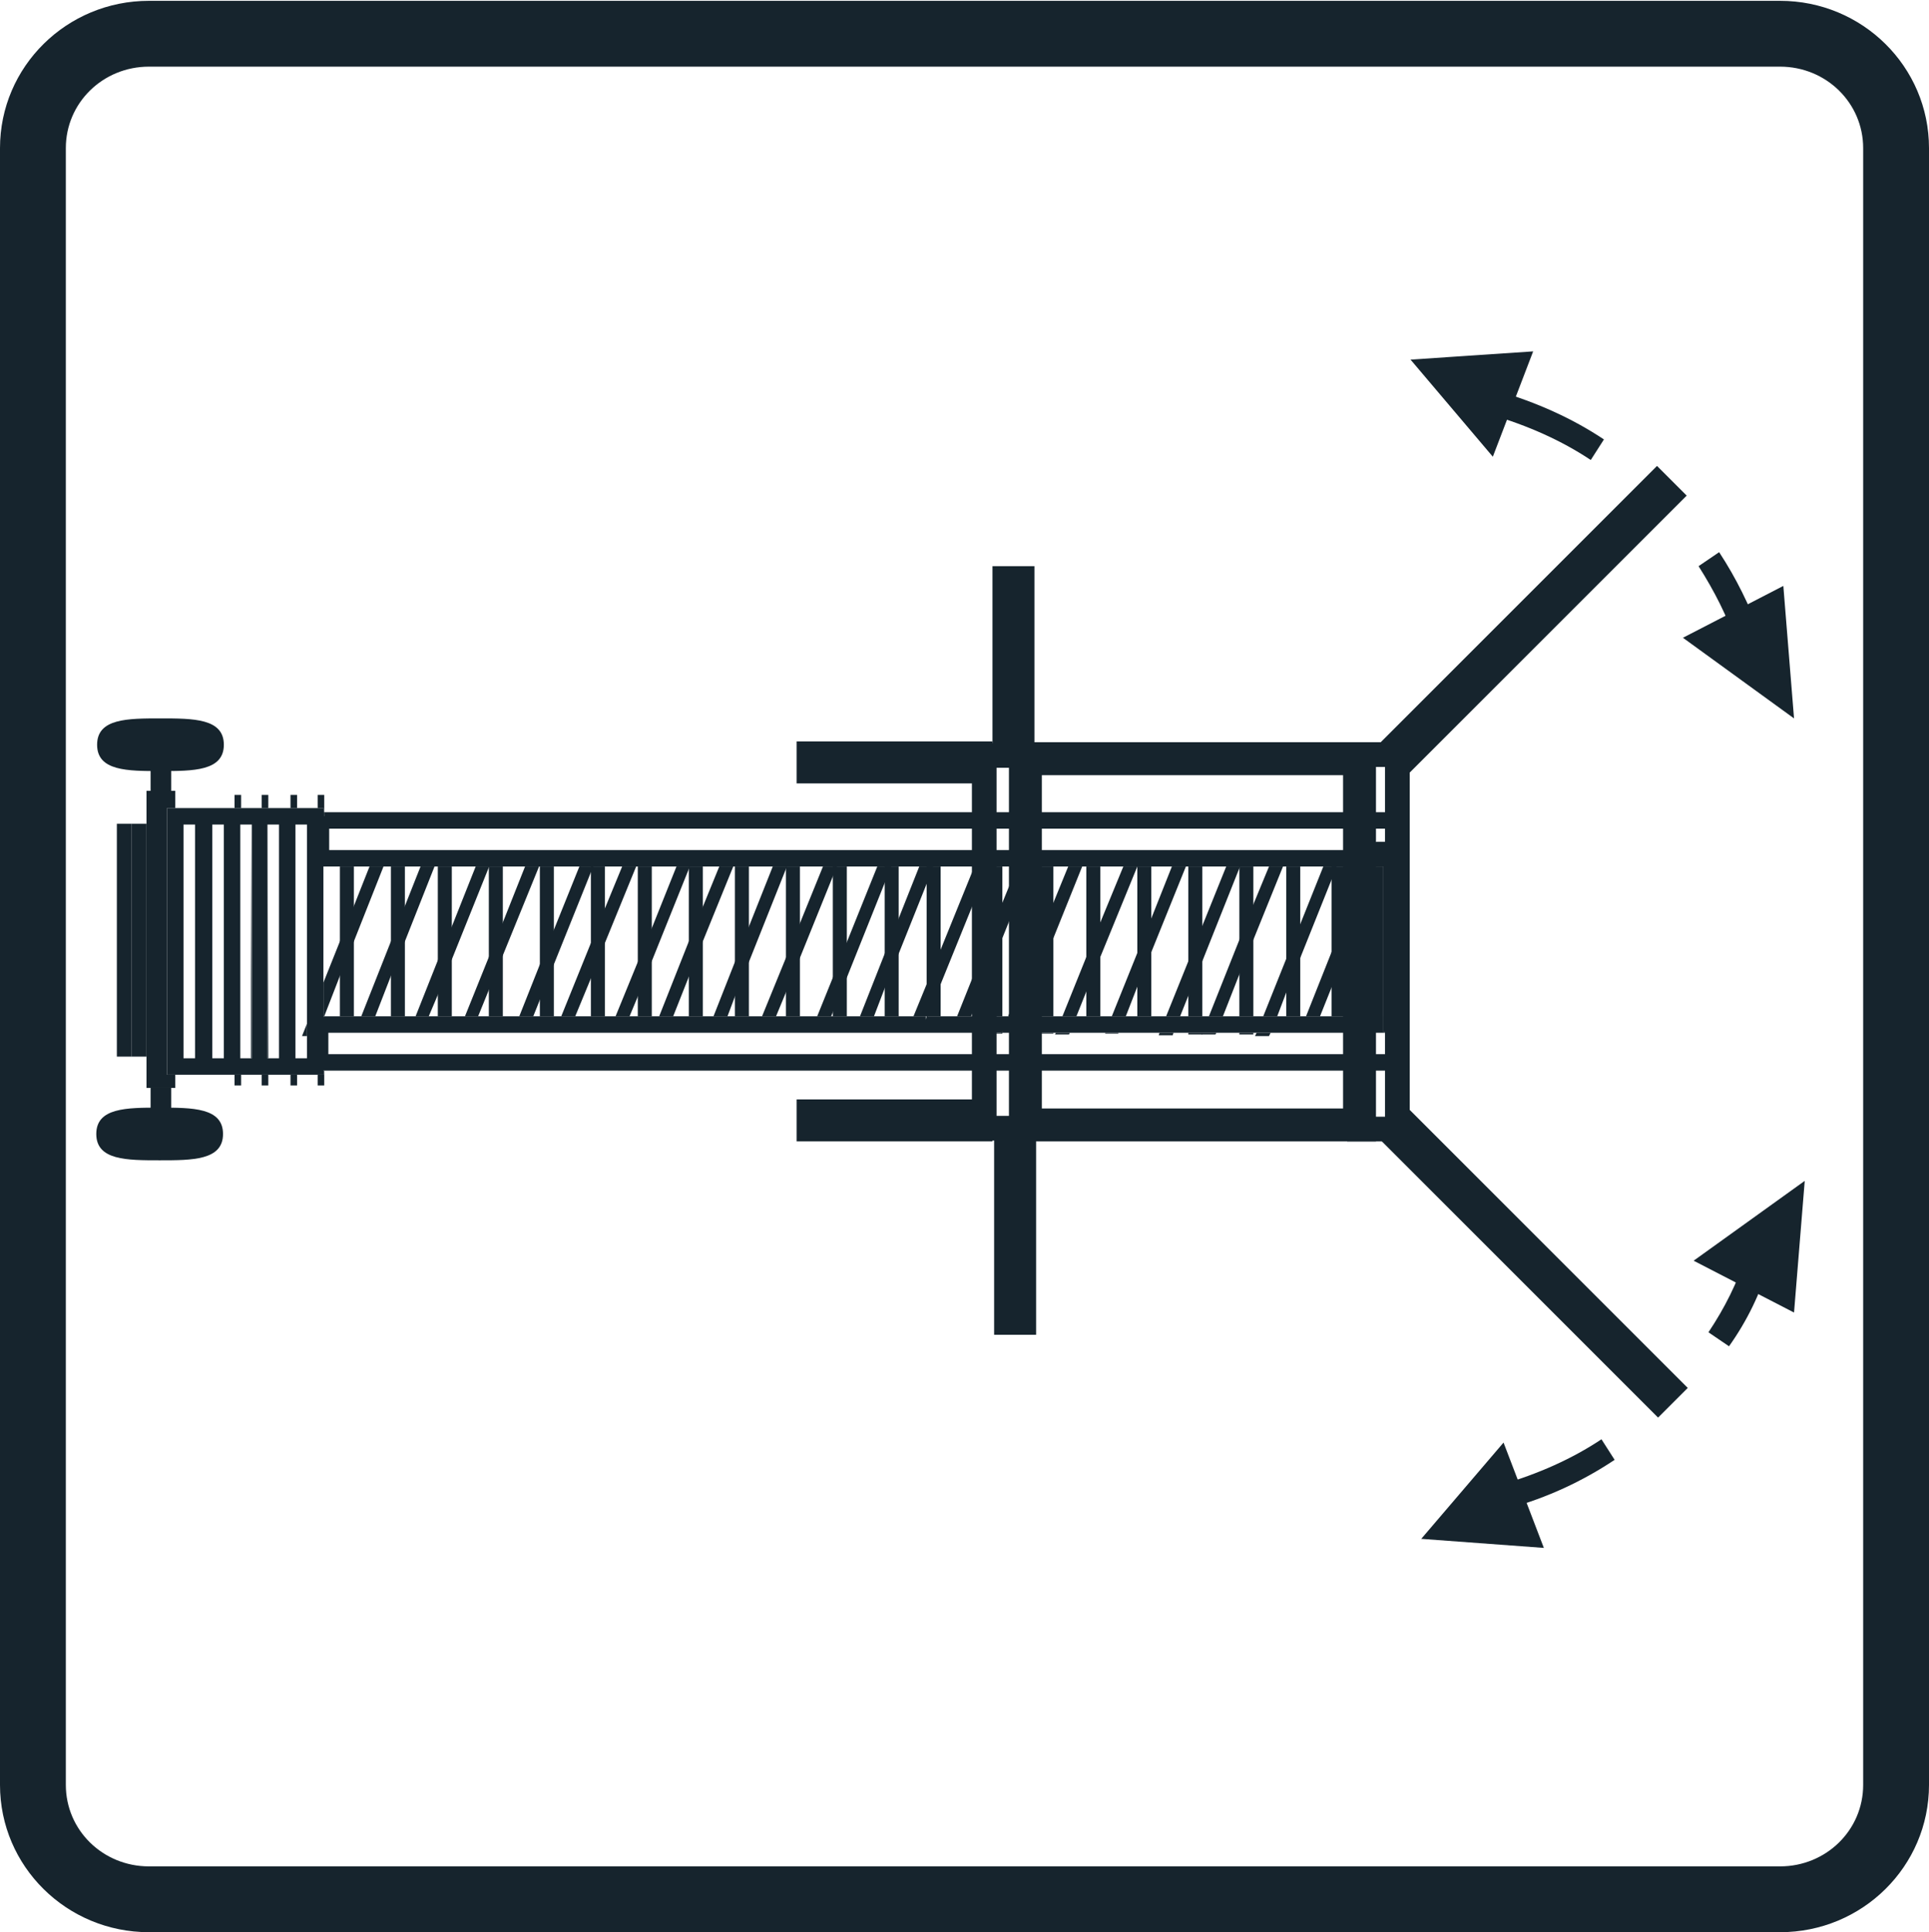 <?xml version="1.0" encoding="utf-8"?>
<!-- Generator: Adobe Illustrator 24.0.3, SVG Export Plug-In . SVG Version: 6.00 Build 0)  -->
<svg version="1.1" id="Ebene_1" xmlns="http://www.w3.org/2000/svg" xmlns:xlink="http://www.w3.org/1999/xlink" x="0px" y="0px"
	 viewBox="0 0 234.4 234.8" style="enable-background:new 0 0 234.4 234.8;" xml:space="preserve">
<style type="text/css">
	.st0{fill:none;}
	.st1{fill:#16242D;}
	.st2{fill:none;stroke:#164194;stroke-width:4;stroke-miterlimit:10;}
	.st3{fill:none;stroke:#E30613;stroke-width:8;stroke-miterlimit:10;}
</style>
<g>
	<g>
		<path class="st0" d="M230.1,214c0,7.7-6.3,13.9-14.1,13.9H17.8c-7.8,0-14.1-6.2-14.1-13.9V15.1C3.7,7.4,10,1.2,17.8,1.2H216
			c7.8,0,14.1,6.2,14.1,13.9V214z"/>
	</g>
	<g>
		<path class="st1" d="M216,228.9H17.8c-8.3,0-15.1-6.7-15.1-14.9V15.1c0-8.2,6.8-14.9,15.1-14.9H216c8.3,0,15.1,6.7,15.1,14.9V214
			C231.1,222.2,224.3,228.9,216,228.9z M17.8,2.2C10.6,2.2,4.7,8,4.7,15.1V214c0,7.1,5.9,12.9,13.1,12.9H216
			c7.2,0,13.1-5.8,13.1-12.9V15.1c0-7.1-5.9-12.9-13.1-12.9H17.8z"/>
	</g>
</g>
<g>
	<g>
		<path class="st1" d="M216.3,234.8H18.1c-10,0-18.1-8-18.1-17.9V18C0,8.1,8.1,0.1,18.1,0.1h198.2c10,0,18.1,8,18.1,17.9v198.9
			C234.4,226.8,226.3,234.8,216.3,234.8z M18.1,8.1C12.5,8.1,8,12.5,8,18v198.9c0,5.5,4.5,9.9,10.1,9.9h198.2
			c5.6,0,10.1-4.4,10.1-9.9V18c0-5.5-4.5-9.9-10.1-9.9H18.1z"/>
	</g>
</g>
<g>
	<g>
		<path class="st2" d="M7.6,107.3"/>
	</g>
</g>
<g>
	<g>
		<path class="st1" d="M167.2,138.7h-44.6V90.2h44.6V138.7z M126.6,134.7h36.6V94.2h-36.6V134.7z"/>
	</g>
</g>
<g>
	<g>
		<path class="st1" d="M171.3,138.7h-7.6V90.2h7.6V138.7z M166.7,135.7h1.6V93.2h-1.6V135.7z"/>
	</g>
</g>
<g>
	<g>
		<path class="st1" d="M125.7,138.6h-7.6V90.3h7.6V138.6z M121.1,135.6h1.6V93.3h-1.6V135.6z"/>
	</g>
</g>
<g>
	<g>
		
			<rect x="183.4" y="128.5" transform="matrix(0.707 -0.707 0.707 0.707 -53.746 176.366)" class="st1" width="5.1" height="49.1"/>
	</g>
</g>
<g>
	<g>
		<rect x="96.8" y="133.6" class="st1" width="23.8" height="5.1"/>
	</g>
</g>
<g>
	<g>
		
			<rect x="161.3" y="73.3" transform="matrix(0.707 -0.707 0.707 0.707 0.774 153.55)" class="st1" width="49.1" height="5.1"/>
	</g>
</g>
<g>
	<g>
		<path class="st2" d="M5.7,318.2"/>
	</g>
</g>
<g>
	<g>
		<g>
			<rect x="41.3" y="105.3" class="st1" width="1.7" height="18.2"/>
		</g>
	</g>
	<g>
		<g>
			<rect x="47.5" y="105.3" class="st1" width="1.7" height="18.2"/>
		</g>
	</g>
	<g>
		<g>
			<rect x="53.2" y="105.3" class="st1" width="1.7" height="18.2"/>
		</g>
	</g>
	<g>
		<g>
			<rect x="59.4" y="105.3" class="st1" width="1.7" height="18.2"/>
		</g>
	</g>
	<g>
		<g>
			<rect x="65.6" y="105.3" class="st1" width="1.7" height="18.2"/>
		</g>
	</g>
	<g>
		<g>
			<rect x="71.8" y="105.3" class="st1" width="1.7" height="18.2"/>
		</g>
	</g>
	<g>
		<g>
			<rect x="77.5" y="105.3" class="st1" width="1.7" height="18.2"/>
		</g>
	</g>
	<g>
		<g>
			<rect x="83.7" y="105.3" class="st1" width="1.7" height="18.2"/>
		</g>
	</g>
	<g>
		<g>
			<rect x="89.3" y="105.3" class="st1" width="1.7" height="18.2"/>
		</g>
	</g>
	<g>
		<g>
			<rect x="95.5" y="105.3" class="st1" width="1.7" height="18.2"/>
		</g>
	</g>
	<g>
		<g>
			<rect x="101.2" y="105.3" class="st1" width="1.7" height="18.2"/>
		</g>
	</g>
	<g>
		<g>
			<rect x="107.5" y="105.3" class="st1" width="1.7" height="18.2"/>
		</g>
	</g>
	<g>
		<g>
			<polygon class="st1" points="114.3,105.3 114.3,123.5 112.7,123.5 112.6,123.9 112.6,105.3 			"/>
		</g>
	</g>
	<g>
		<g>
			<polygon class="st1" points="52.8,105.3 49.2,114.4 47.5,118.6 45.6,123.5 43.9,123.5 47.5,114.4 49.2,110.1 51.1,105.3 			"/>
		</g>
	</g>
	<g>
		<g>
			<polygon class="st1" points="59.5,105.3 59.4,105.4 54.9,116.6 53.2,120.9 52.1,123.5 50.5,123.5 53.2,116.7 54.9,112.6 
				57.8,105.3 			"/>
		</g>
	</g>
	<g>
		<g>
			<polygon class="st1" points="65.5,105.3 61.1,116.1 59.4,120.3 58.1,123.5 56.5,123.5 59.4,116.3 61.1,112.1 63.8,105.3 			"/>
		</g>
	</g>
	<g>
		<g>
			<polygon class="st1" points="72.1,105.3 71.8,106 67.3,117.2 65.6,121.5 64.8,123.5 63.1,123.5 65.6,117.2 67.3,113 70.4,105.3 
							"/>
		</g>
	</g>
	<g>
		<g>
			<polygon class="st1" points="77.3,105.3 73.5,114.6 71.8,118.9 69.9,123.5 68.2,123.5 71.8,114.6 73.5,110.4 75.6,105.3 			"/>
		</g>
	</g>
	<g>
		<g>
			<polygon class="st1" points="83.8,105.3 83.7,105.6 79.2,116.8 77.5,121.1 76.5,123.5 74.8,123.5 77.5,116.9 79.2,112.8 
				82.2,105.3 			"/>
		</g>
	</g>
	<g>
		<g>
			<polygon class="st1" points="89.1,105.3 85.4,114.4 83.7,118.7 81.8,123.5 80.1,123.5 83.7,114.4 85.4,110.2 87.4,105.3 			"/>
		</g>
	</g>
	<g>
		<g>
			<polygon class="st1" points="95.6,105.3 95.5,105.6 91,116.9 89.3,121.1 88.4,123.5 86.7,123.5 89.3,116.9 91,112.6 93.9,105.3 
							"/>
		</g>
	</g>
	<g>
		<g>
			<polygon class="st1" points="101.7,105.3 101.2,106.5 97.2,116.4 95.5,120.6 94.3,123.5 92.6,123.5 95.5,116.4 97.2,112.2 
				100,105.3 			"/>
		</g>
	</g>
	<g>
		<g>
			<polygon class="st1" points="108.3,105.3 107.5,107.3 102.9,118.8 101.2,123 101,123.5 99.3,123.5 101.2,118.8 102.9,114.5 
				106.6,105.3 			"/>
		</g>
	</g>
	<g>
		<g>
			<polygon class="st1" points="113.4,105.3 112.6,107.4 109.2,115.9 107.5,120.1 106.2,123.5 104.5,123.5 107.5,115.9 109.2,111.6 
				111.7,105.3 			"/>
		</g>
	</g>
	<g>
		<g>
			<polygon class="st1" points="120.1,105.3 114.3,119.6 112.7,123.5 112.6,123.9 112.6,123.5 111,123.5 112.6,119.6 114.3,115.4 
				118.4,105.3 			"/>
		</g>
		<g>
			<polygon class="st1" points="120.9,103.2 120.9,103.3 119.2,103.3 119.2,103.2 			"/>
		</g>
	</g>
	<g>
		<g>
			<polygon class="st1" points="37.3,124.4 37.3,125.9 36.7,125.9 			"/>
		</g>
		<g>
			<polygon class="st1" points="46.6,105.3 43,114.4 41.3,118.6 39.4,123.5 39.3,123.6 39.3,119.4 41.3,114.4 43,110.1 44.9,105.3 
							"/>
		</g>
	</g>
	<g>
		<g>
			<path class="st1" d="M14.1,142.5L14.1,142.5z"/>
		</g>
	</g>
	<g>
		<g>
			<rect x="14.2" y="100.1" class="st1" width="1.8" height="28.3"/>
		</g>
	</g>
	<g>
		<g>
			<rect x="16" y="100.1" class="st1" width="1.8" height="28.3"/>
		</g>
	</g>
	<g>
		<g>
			<path class="st1" d="M32.5,100.2v28.4h0.1L32.5,100.2L32.5,100.2z"/>
		</g>
	</g>
	<g>
		<g>
			<path class="st1" d="M30.5,100.2v28.4h0.1L30.5,100.2L30.5,100.2z"/>
		</g>
	</g>
	<g>
		<g>
			<rect x="28.5" y="130.6" class="st1" width="0.8" height="1.3"/>
		</g>
	</g>
	<g>
		<g>
			<rect x="31.8" y="130.6" class="st1" width="0.8" height="1.3"/>
		</g>
	</g>
	<g>
		<g>
			<rect x="35.3" y="130.6" class="st1" width="0.8" height="1.3"/>
		</g>
	</g>
	<g>
		<g>
			<polygon class="st1" points="39.4,130.1 39.4,131.9 38.6,131.9 38.6,130.6 39.3,130.6 39.3,130.1 			"/>
		</g>
	</g>
	<g>
		<g>
			<rect x="28.5" y="96.6" class="st1" width="0.8" height="1.6"/>
		</g>
	</g>
	<g>
		<g>
			<rect x="31.8" y="96.6" class="st1" width="0.8" height="1.6"/>
		</g>
	</g>
	<g>
		<g>
			<rect x="35.3" y="96.6" class="st1" width="0.8" height="1.6"/>
		</g>
	</g>
	<g>
		<g>
			<polygon class="st1" points="39.4,96.6 39.4,99.2 39.3,99.2 39.3,98.2 38.6,98.2 38.6,96.6 			"/>
		</g>
	</g>
	<g>
		<g>
			<rect x="18.3" y="132.2" class="st1" width="2.5" height="4.1"/>
		</g>
	</g>
	<g>
		<g>
			<rect x="18.3" y="92.5" class="st1" width="2.5" height="4.1"/>
		</g>
	</g>
	<g>
		<g>
			<polygon class="st1" points="20.3,98.2 20.3,130.6 21.3,130.6 21.3,132.2 17.8,132.2 17.8,96.1 21.3,96.1 21.3,98.2 			"/>
		</g>
	</g>
	<g>
		<g>
			<path class="st1" d="M19.4,135.6c3.7,0,6.7,0,6.7,2.2s-3,2.2-6.7,2.2s-6.7,0-6.7-2.2C12.7,135.6,15.7,135.6,19.4,135.6z"/>
		</g>
		<g>
			<path class="st1" d="M19.4,141c-4,0-7.7,0-7.7-3.2s3.7-3.2,7.7-3.2c4,0,7.7,0,7.7,3.2S23.4,141,19.4,141z M19.4,136.6
				c-3.4,0-5.7,0.1-5.7,1.2s2.3,1.2,5.7,1.2c3.4,0,5.7-0.1,5.7-1.2S22.8,136.6,19.4,136.6z"/>
		</g>
	</g>
	<g>
		<g>
			<path class="st1" d="M19.5,88.3c3.7,0,6.7,0,6.7,2.2s-3,2.2-6.7,2.2s-6.7,0-6.7-2.2S15.8,88.3,19.5,88.3z"/>
		</g>
		<g>
			<path class="st1" d="M19.5,93.7c-4,0-7.7,0-7.7-3.2c0-3.2,3.7-3.2,7.7-3.2s7.7,0,7.7,3.2C27.2,93.7,23.5,93.7,19.5,93.7z
				 M19.5,89.3c-3.4,0-5.7,0.1-5.7,1.2c0,1.1,2.3,1.2,5.7,1.2s5.7-0.1,5.7-1.2C25.2,89.4,22.9,89.3,19.5,89.3z"/>
		</g>
	</g>
	<g>
		<g>
			<rect x="120.1" y="105.3" class="st1" width="1.7" height="18.2"/>
		</g>
		<g>
			<polygon class="st1" points="121.8,125.2 121.8,125.6 120.1,125.6 120.1,125.5 121.7,125.5 			"/>
		</g>
	</g>
	<g>
		<g>
			<rect x="126.3" y="105.3" class="st1" width="1.7" height="18.2"/>
		</g>
		<g>
			<rect x="126.3" y="125.5" class="st1" width="1.7" height="0.1"/>
		</g>
	</g>
	<g>
		<g>
			<rect x="132" y="105.3" class="st1" width="1.7" height="18.2"/>
		</g>
	</g>
	<g>
		<g>
			<rect x="138.2" y="105.3" class="st1" width="1.7" height="18.2"/>
		</g>
	</g>
	<g>
		<g>
			<polygon class="st1" points="146.1,125.4 146.1,125.7 144.4,125.7 144.4,125.5 146.1,125.5 			"/>
		</g>
		<g>
			<rect x="144.4" y="105.3" class="st1" width="1.7" height="18.2"/>
		</g>
	</g>
	<g>
		<g>
			<rect x="150.6" y="105.3" class="st1" width="1.7" height="18.2"/>
		</g>
		<g>
			<rect x="150.6" y="125.5" class="st1" width="1.7" height="0.2"/>
		</g>
	</g>
	<g>
		<g>
			<rect x="156.3" y="105.3" class="st1" width="1.7" height="18.2"/>
		</g>
	</g>
	<g>
		<g>
			<rect x="168.1" y="102.4" class="st1" width="1.7" height="23"/>
		</g>
	</g>
	<g>
		<g>
			<polygon class="st1" points="121.8,125.2 121.8,125.5 121.7,125.5 			"/>
		</g>
		<g>
			<polygon class="st1" points="131.5,105.3 128,114 126.3,118.2 124.2,123.5 122.5,123.5 126.3,114 128,109.7 129.8,105.3 			"/>
		</g>
	</g>
	<g>
		<g>
			<polygon class="st1" points="130,125.5 129.9,125.7 128.2,125.7 128.3,125.5 			"/>
		</g>
		<g>
			<polygon class="st1" points="138.2,105.3 133.7,116.3 132,120.5 130.8,123.5 129.1,123.5 132,116.3 133.7,112.1 136.5,105.3 			
				"/>
		</g>
	</g>
	<g>
		<g>
			<polygon class="st1" points="135.9,125.5 135.9,125.6 134.3,125.6 134.3,125.5 			"/>
		</g>
		<g>
			<polygon class="st1" points="144.1,105.3 139.9,115.7 138.2,119.9 136.8,123.5 135.1,123.5 138.2,115.8 139.9,111.6 142.4,105.3 
							"/>
		</g>
	</g>
	<g>
		<g>
			<polygon class="st1" points="142.6,125.5 142.5,125.8 140.8,125.8 140.9,125.5 			"/>
		</g>
		<g>
			<polygon class="st1" points="150.7,105.3 150.6,105.5 146.1,116.8 144.4,121 143.4,123.5 141.7,123.5 144.4,116.8 146.1,112.5 
				149,105.3 			"/>
		</g>
	</g>
	<g>
		<g>
			<polygon class="st1" points="147.8,125.5 147.7,125.7 146,125.7 146.1,125.5 146.1,125.4 146.1,125.5 			"/>
		</g>
		<g>
			<polygon class="st1" points="155.9,105.3 152.3,114.2 150.6,118.4 148.6,123.5 146.9,123.5 150.6,114.2 152.3,109.9 154.2,105.3 
							"/>
		</g>
	</g>
	<g>
		<g>
			<polygon class="st1" points="154.4,125.5 154.2,125.9 152.5,125.9 152.7,125.5 			"/>
		</g>
		<g>
			<polygon class="st1" points="162.4,105.3 161.8,106.9 158,116.4 156.3,120.6 155.2,123.5 153.5,123.5 156.3,116.5 158,112.3 
				160.8,105.3 			"/>
		</g>
	</g>
	<g>
		<g>
			<polygon class="st1" points="163.5,111.5 163.5,115.7 161.8,120 160.4,123.5 158.7,123.5 161.8,115.7 			"/>
		</g>
		<g>
			<polygon class="st1" points="168.9,102.3 168.9,102.4 168.8,102.5 168.5,103.3 168.1,104.3 167.7,105.3 166,105.3 166.8,103.3 
				167.2,102.3 			"/>
		</g>
	</g>
	<g>
		<g>
			<polygon class="st1" points="125.3,105.3 121.8,114 120.1,118.2 118,123.5 116.3,123.5 120.1,114 121.8,109.7 123.6,105.3 			"/>
		</g>
		<g>
			<polygon class="st1" points="126.4,102.5 126.4,102.6 126.3,102.7 126.1,103.3 124.4,103.3 124.7,102.5 			"/>
		</g>
	</g>
	<g>
		<g>
			<rect x="161.8" y="105.3" class="st1" width="1.7" height="18.2"/>
		</g>
	</g>
	<g>
		<g>
			<path class="st1" d="M120.1,105.3L120.1,105.3l0-0.1L120.1,105.3z M138.2,105.3L138.2,105.3l0-0.1L138.2,105.3z M65.5,105.3
				L65.5,105.3l0.1-0.2L65.5,105.3z M168.9,102.4L168.9,102.4L168.9,102.4l-0.1,0.9h-2l-0.8,2h3.8v-2.9H168.9z M39.3,98.7v0.5h0.1
				v-0.5H39.3z"/>
		</g>
	</g>
	<g>
		<g>
			<path class="st1" d="M146.1,125.5L146.1,125.5L146.1,125.5L146.1,125.5z M121.7,125.5L121.7,125.5l0.1-0.2L121.7,125.5z
				 M112.6,123.5v0.4l0.1-0.4H112.6z M168.1,123.5v1.9h1.7v-1.9H168.1z M146.1,125.5L146.1,125.5L146.1,125.5L146.1,125.5z
				 M121.7,125.5L121.7,125.5l0.1-0.2L121.7,125.5z M112.6,123.5v0.4l0.1-0.4H112.6z M39.3,123.5v0.1V123.5L39.3,123.5z
				 M146.1,125.5L146.1,125.5L146.1,125.5L146.1,125.5z M121.7,125.5L121.7,125.5l0.1-0.2L121.7,125.5z M112.6,123.5v0.4l0.1-0.4
				H112.6z"/>
		</g>
		<g>
			<path class="st1" d="M170.8,105.3v-6.6H39.4v0.5h-0.1v-1h-19v32.4h19v-0.5h131v-6.6h-0.5v1.9h-1.7v-20.1H166l0.8-2H40v-2.6h128.8
				v1.6h0.1l0,0.1h0.9v2.9H170.8z M23.7,128.6h-1.4v-28.4h1.4V128.6z M27.2,128.6h-1.4v-28.4h1.4V128.6z M30.6,128.6h-1.4v-28.4h1.4
				V128.6z M33.9,128.6h-1.4v-28.4h1.4V128.6z M37.3,128.6h-1.4v-28.4h1.4V128.6z M168.3,125.5v2.6H39.9v-2.6h81.8l0.1-0.2v0.2h24.3
				l0,0v0H168.3z M65.5,105.3l0.1-0.2L65.5,105.3h54.5l0-0.1v0.1h18.1l0-0.1v0.1h25.3v18.2h-50.8l-0.1,0.4v-0.4H39.4l-0.1,0.1v-18.3
				H65.5z"/>
		</g>
	</g>
</g>
<g>
	<g>
		<path class="st3" d="M144.7-26.3"/>
	</g>
</g>
<g>
	<g>
		<path class="st3" d="M89.4,28.9"/>
	</g>
</g>
<g>
	<g>
		<g>
			<polygon class="st1" points="171.4,43.7 186.3,42.7 181.4,55.5 			"/>
		</g>
	</g>
	<g>
		<g>
			<path class="st1" d="M193.3,55.9c-3.6-2.4-7.7-4.2-12.1-5.5l0.8-2.9c4.7,1.4,9,3.3,12.9,5.9L193.3,55.9z"/>
		</g>
	</g>
	<g>
		<g>
			<path class="st1" d="M211,78.2c-1.1-3.3-2.7-6.4-4.6-9.4l2.5-1.7c2.1,3.2,3.7,6.5,5,10L211,78.2z"/>
		</g>
	</g>
	<g>
		<g>
			<polygon class="st1" points="218,87.3 204.5,77.5 216.7,71.2 			"/>
		</g>
	</g>
</g>
<g>
	<g>
		<g>
			<polygon class="st1" points="172.7,187 187.6,188.1 182.7,175.3 			"/>
		</g>
	</g>
	<g>
		<g>
			<path class="st1" d="M183.3,183.3l-0.8-2.9c4.4-1.3,8.5-3.1,12.1-5.5l1.6,2.5C192.3,180,188,182,183.3,183.3z"/>
		</g>
	</g>
	<g>
		<g>
			<path class="st1" d="M210.1,163.6l-2.5-1.7c2-3,3.5-6,4.6-9.4l2.8,1C213.9,157.2,212.3,160.5,210.1,163.6z"/>
		</g>
	</g>
	<g>
		<g>
			<polygon class="st1" points="219.3,143.5 205.8,153.2 218,159.5 			"/>
		</g>
	</g>
</g>
<g>
	<g>
		<rect x="96.8" y="90.1" class="st1" width="23.8" height="5.1"/>
	</g>
</g>
<g>
	<g>
		<rect x="120.6" y="68.8" class="st1" width="5.1" height="23.8"/>
	</g>
</g>
<g>
	<g>
		<rect x="120.8" y="138.4" class="st1" width="5.1" height="23.8"/>
	</g>
</g>
</svg>
